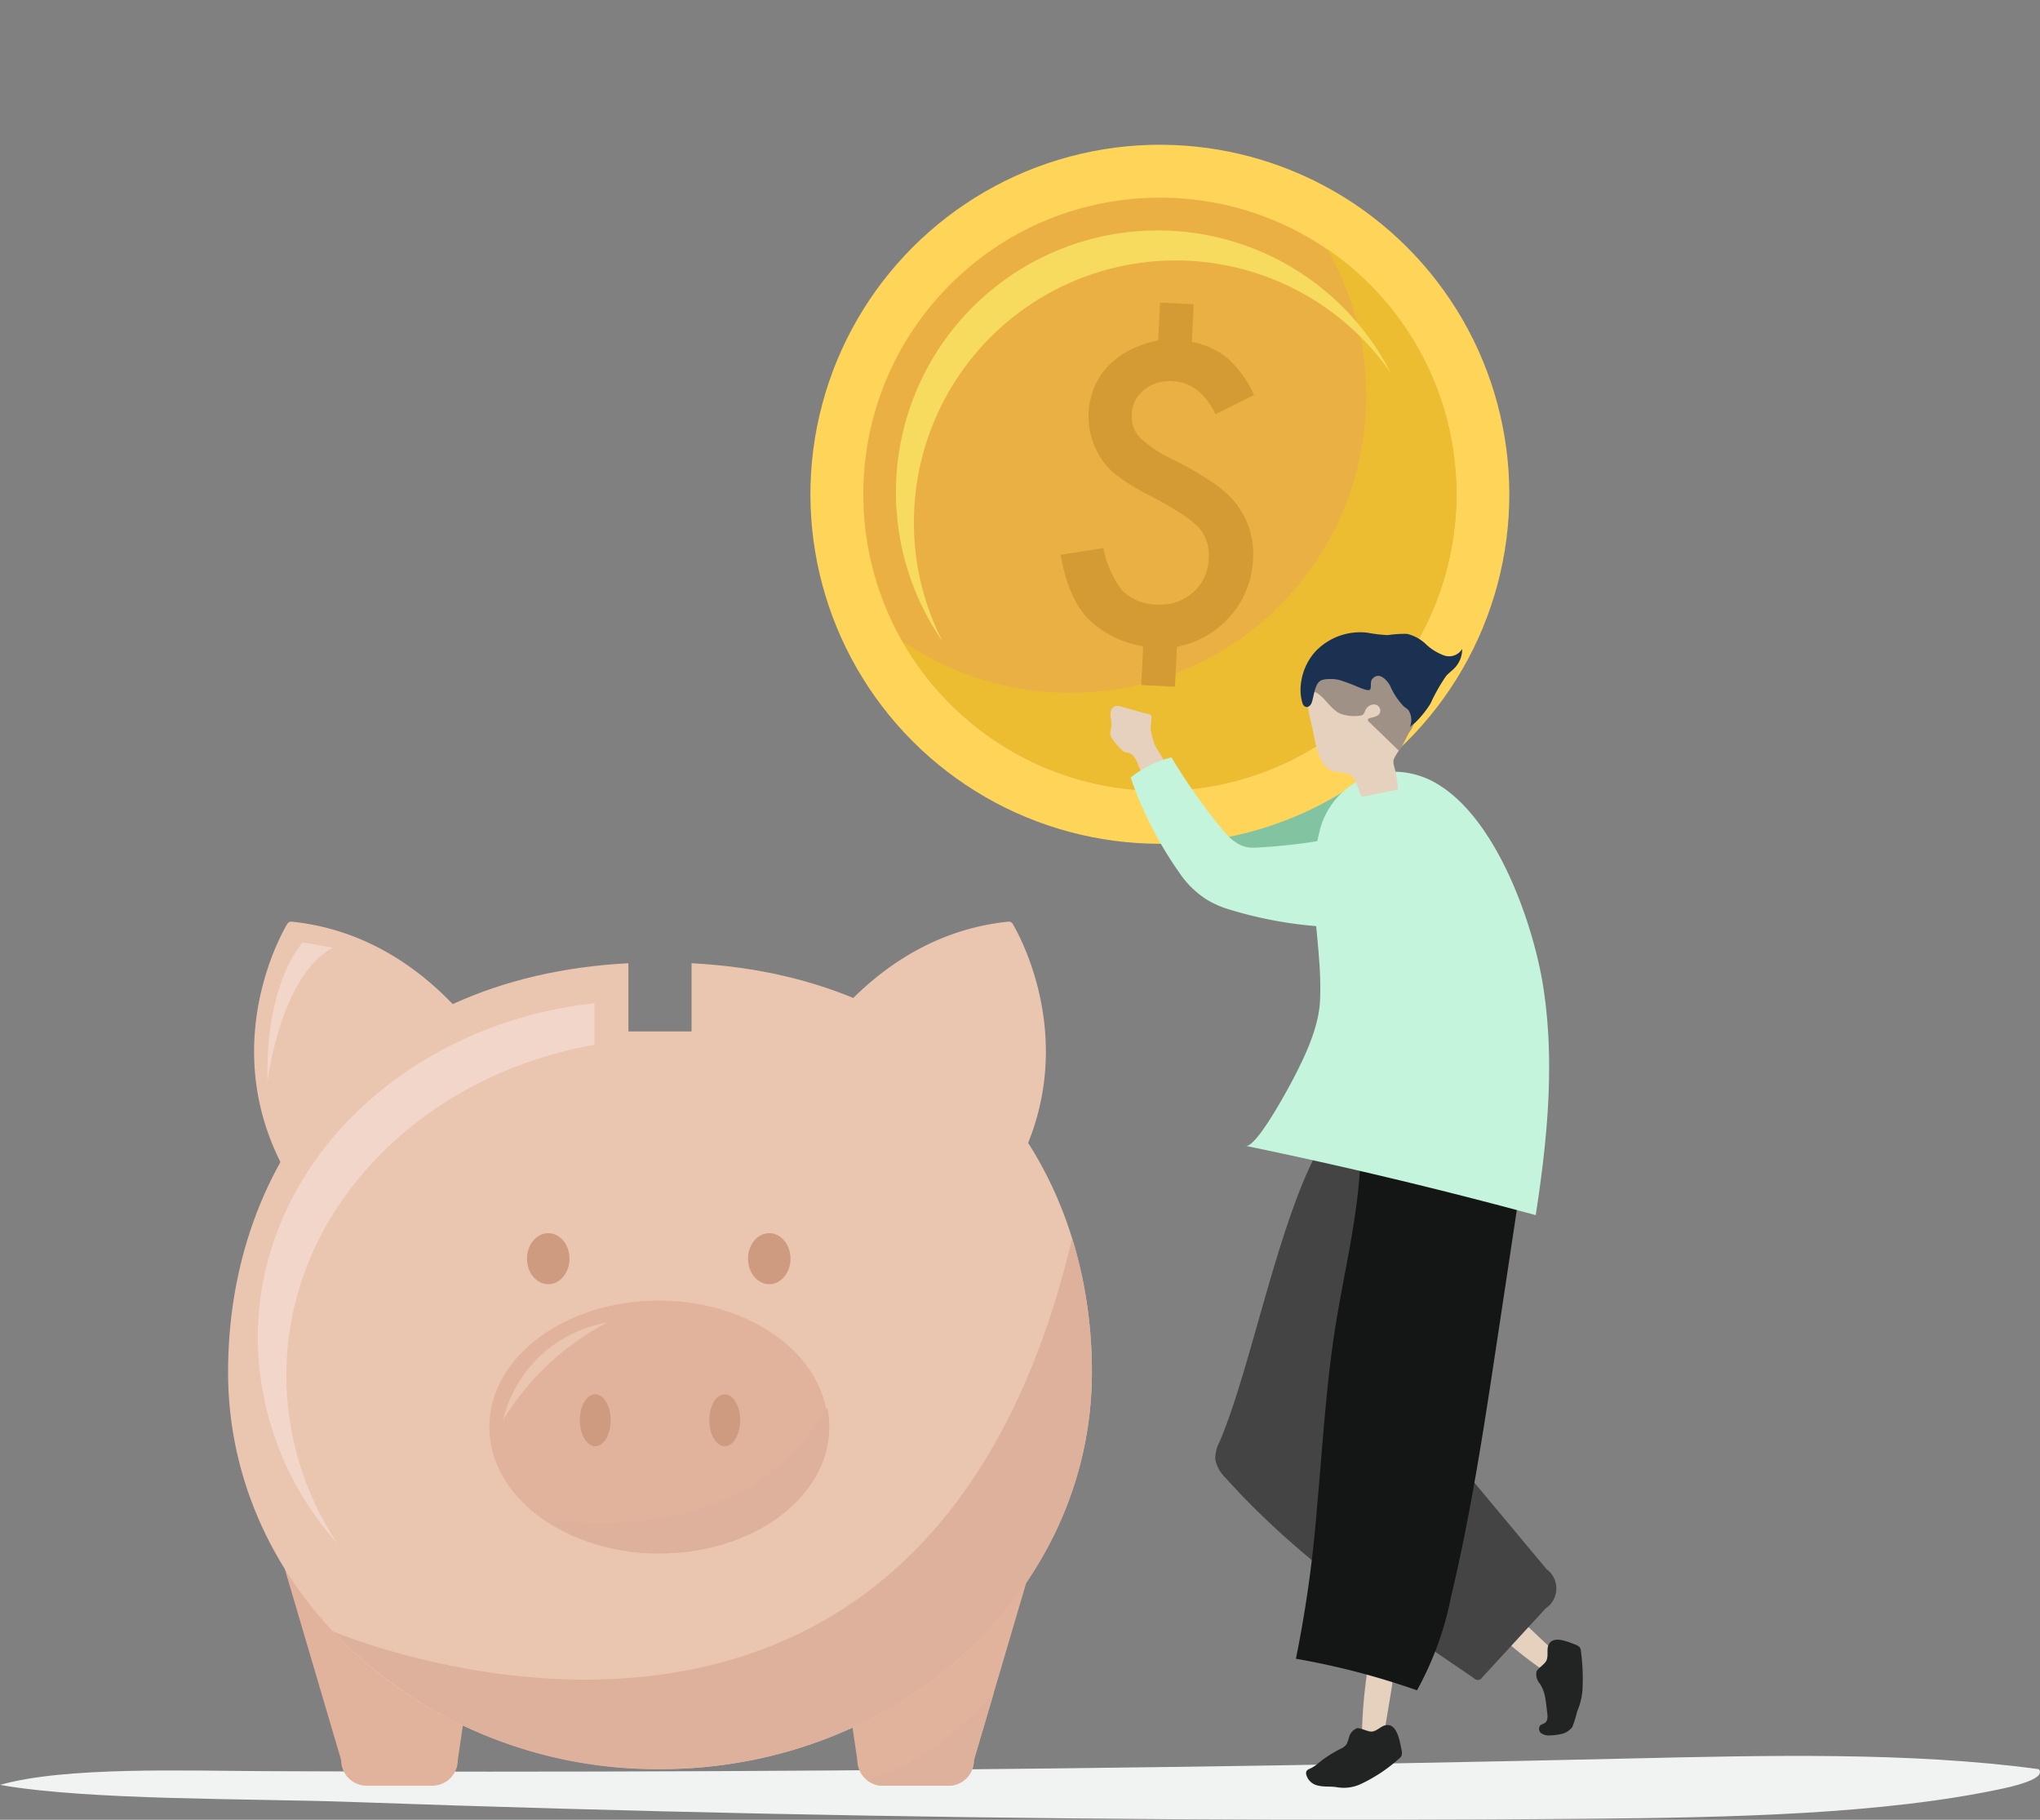 <?xml version="1.0" encoding="utf-8"?><svg xmlns="http://www.w3.org/2000/svg" width="240" height="214.054"><rect width="100%" height="100%" fill="#808080" stroke="none"/><path data-name="Tracé 1127" d="M186.546 213.937c17.021-.143 34.986-.514 49.146-3.57 2.427-.524 4.972-1.364 4.15-2.269-15.028-2.033-31.992-1.624-48.241-1.25q-53.729 1.24-107.619 1.486-26.381.12-52.765 0c-9.434-.042-23.563-.556-31.217 1.616 10.418 1.837 29.377 1.579 41.372 2.008q24.268.867 48.643 1.375 48.191 1.009 96.531.604z" fill="#f1f2f2"/><g data-name="Groupe 488"><path data-name="Tracé 1128" d="M132.37 77.967l2.245.63c.231.065.9.114.857.489-.023.182-.051.806-.115 1.427.122.514.224 1.035.39 1.537.42 1.272 2.658 3.512 1.51 4.761a2.548 2.548 0 01-.741.625 2.116 2.116 0 01-.767.163c-.205.014-.524.09-.684-.055a3.522 3.522 0 01-.379-.943l-.761-1.893c-.249-.619-.594-1.326-1.2-1.454a2.811 2.811 0 01-.4-.072 1.134 1.134 0 01-.381-.278 8.3 8.3 0 01-1.148-1.377c-.3-.46-.129-.838-.05-1.333.092-.578-.16-1.1-.081-1.675a.883.883 0 01.5-.739 1.225 1.225 0 01.728.054z" fill="#e5d1bd"/><path data-name="Tracé 1129" d="M141.98 100.535a10.934 10.934 0 01-3.218-3.143 44.884 44.884 0 01-5.742-11.217 12.393 12.393 0 014.8-2.367 70.526 70.526 0 005.938 8.43c1.064 1.3 2.2 2.265 3.824 2.188a65.633 65.633 0 0010.742-1.4 6.62 6.62 0 012.377-.231 4.6 4.6 0 013.341 3.008 7.19 7.19 0 01.017 4.7 4.836 4.836 0 01-1.8 2.642 5.811 5.811 0 01-3.145.665 48.142 48.142 0 01-14.563-2.14 11.032 11.032 0 01-2.571-1.135z" fill="#82c4a2"/></g><g data-name="Groupe 495"><g data-name="Groupe 491" transform="translate(26.831 108.408)"><path data-name="Tracé 1130" d="M24.009 101.642h-7.686a3.015 3.015 0 01-3.017-3.013L6.7 76.237a3.015 3.015 0 013.017-3.013l16.833 5.075a3.015 3.015 0 013.017 3.013L27.026 98.63a3.015 3.015 0 01-3.017 3.012z" fill="#e2b39c"/><path data-name="Tracé 1131" d="M77.046 101.642h7.686a3.015 3.015 0 003.017-3.013l6.606-22.392a3.015 3.015 0 00-3.017-3.013l-16.833 5.075a3.015 3.015 0 00-3.017 3.013l2.541 17.318a3.015 3.015 0 003.017 3.012z" fill="#e2b39c"/><path data-name="Tracé 1132" d="M54.527 4.894v8.021H47.1V4.894C16.085 6.494 0 28.194 0 53.004 0 78.788 22.75 99.69 50.814 99.69s50.814-20.9 50.814-46.686c-.001-24.812-16.057-46.51-47.101-48.11z" fill="#eac5b0"/><g data-name="Groupe 489" fill="#eac5b0"><path data-name="Tracé 1133" d="M7.464.002a.513.513 0 00-.481.234c-.1.162-10.089 16.37 2.211 32.94a.509.509 0 00.664.137l23.135-13.412a.508.508 0 00.208-.647C33.119 19.08 25.136 1.792 7.464.002z"/><path data-name="Tracé 1134" d="M92.29.236a.518.518 0 00-.481-.234C74.137 1.792 66.154 19.08 66.075 19.254a.508.508 0 00.209.647l23.132 13.411a.509.509 0 00.663-.137C102.382 16.606 92.396.398 92.29.236z"/></g><ellipse data-name="Ellipse 45" cx="19.918" cy="14.871" rx="19.918" ry="14.871" transform="translate(30.737 44.573)" fill="#e2b39c"/><g data-name="Groupe 490"><path data-name="Tracé 1135" d="M43.12 14.487V9.599C20.785 12.016 3.494 28.719 3.494 48.965a36.5 36.5 0 009.373 24.182 35.836 35.836 0 01-6.009-19.771c.002-19.218 15.58-35.242 36.262-38.889z" fill="#f2d6c9"/></g><path data-name="Tracé 1136" d="M12.314 83.473a52.661 52.661 0 0038.5 16.218c28.064 0 50.814-20.9 50.814-46.686a53.153 53.153 0 00-2.323-15.748c-17.909 75.804-86.991 46.216-86.991 46.216z" fill="#ddb19b"/><path data-name="Tracé 1137" d="M70.498 57.164c-9.063 14.858-25.082 13.982-33.222 13.185a23.9 23.9 0 0013.538 3.967c11 0 19.918-6.658 19.918-14.871a11.276 11.276 0 00-.234-2.281z" fill="#ddb19b"/><path data-name="Tracé 1138" d="M8.788 2.434S4.341 7.071 4.636 18.86c0 0 1.462-12.439 7.677-15.788z" fill="#f2d6c9"/><path data-name="Tracé 1139" d="M32.342 58.648a15.261 15.261 0 0112.247-11.482 31.337 31.337 0 00-12.247 11.482z" fill="#eac5b0"/><path data-name="Tracé 1140" d="M75.161 100.98a3.005 3.005 0 001.884.662h7.686a3.015 3.015 0 003.017-3.013l2.347-7.947c-5.755 6.659-11.4 9.273-14.934 10.298z" fill="#ddb19b"/></g><g data-name="Groupe 494"><g data-name="Groupe 492"><path data-name="Tracé 1141" d="M71.844 167.056c0 1.687-.813 3.055-1.815 3.055s-1.815-1.368-1.815-3.055.812-3.055 1.815-3.055 1.815 1.372 1.815 3.055z" fill="#ce9a80"/></g><g data-name="Groupe 493"><path data-name="Tracé 1142" d="M87.075 167.056c0 1.687-.813 3.055-1.815 3.055s-1.815-1.368-1.815-3.055.813-3.055 1.815-3.055 1.815 1.372 1.815 3.055z" fill="#ce9a80"/></g></g><g data-name="Groupe 510" transform="translate(62 145.055)" fill="#ce9a80"><ellipse data-name="Ellipse 48" cx="2.5" cy="3" rx="2.5" ry="3"/><ellipse data-name="Ellipse 49" cx="2.5" cy="3" rx="2.5" ry="3" transform="translate(26)"/></g></g><g data-name="Groupe 501"><g data-name="Groupe 500"><g data-name="Groupe 496"><circle data-name="Ellipse 46" cx="41.111" cy="41.111" r="41.111" transform="rotate(-45 109.338 -65.467)" fill="#ffd559"/></g><g data-name="Groupe 497"><circle data-name="Ellipse 47" cx="34.89" cy="34.89" r="34.89" transform="rotate(-45 113.737 -76.086)" fill="#ebb044"/></g><g data-name="Groupe 498"><path data-name="Tracé 1143" d="M156.149 29.292a34.9 34.9 0 01-49.979 46.133 34.893 34.893 0 1049.979-46.133z" fill="#edbd31"/></g><g data-name="Groupe 499"><path data-name="Tracé 1144" d="M107.556 59.915a30.8 30.8 0 0156.065-16.042 30.8 30.8 0 10-52.734 31.575 30.657 30.657 0 01-3.331-15.533z" fill="#f7db5e"/></g><path data-name="Tracé 1145" d="M140.438 35.788l-.218 4.44a9.359 9.359 0 014.285 1.982 13.548 13.548 0 013.038 4.259l-4.538 2.252q-1.815-3.722-5.032-3.88a4.774 4.774 0 00-3.365 1.015 3.8 3.8 0 00-1.458 2.88 3.627 3.627 0 00.933 2.725 15.43 15.43 0 004.092 2.676 42.3 42.3 0 014.415 2.567 12.1 12.1 0 012.591 2.25 9.494 9.494 0 012.231 6.808 10.709 10.709 0 01-2.644 6.682 11.192 11.192 0 01-6.309 3.641l-.23 4.689-3.964-.195.224-4.553a12.062 12.062 0 01-6.622-3.391q-2.218-2.448-3.089-7.372l5.034-.8a11.669 11.669 0 002.25 5.038 5.855 5.855 0 004.031 1.606 5.792 5.792 0 004.247-1.4 5.434 5.434 0 001.855-4.019 4.831 4.831 0 00-1.2-3.669 12.828 12.828 0 00-2-1.585 35.676 35.676 0 00-3.411-1.973q-4.3-2.187-5.6-3.908a9.08 9.08 0 01-1.236-9.03 8.315 8.315 0 011.631-2.474 9.378 9.378 0 012.533-1.862 13.123 13.123 0 013.349-1.152l.218-4.44z" fill="#d49a34"/></g></g><g data-name="Groupe 502"><path data-name="Tracé 1146" d="M132.37 83.25l2.245.631c.231.065.9.114.857.489-.023.182-.051.805-.115 1.427.122.514.224 1.035.39 1.537.42 1.272 2.658 3.512 1.51 4.761a2.548 2.548 0 01-.741.625 2.116 2.116 0 01-.767.163c-.205.014-.524.09-.684-.055a3.522 3.522 0 01-.379-.943l-.761-1.893c-.249-.619-.594-1.326-1.2-1.454a2.833 2.833 0 01-.4-.072 1.136 1.136 0 01-.381-.279 8.284 8.284 0 01-1.148-1.377c-.3-.46-.129-.838-.05-1.332.092-.578-.16-1.1-.081-1.675a.883.883 0 01.5-.739 1.223 1.223 0 01.728.053z" fill="#e5d1bd"/><path data-name="Tracé 1147" d="M141.98 105.82a10.932 10.932 0 01-3.218-3.143 44.88 44.88 0 01-5.742-11.217 12.4 12.4 0 014.8-2.367 70.524 70.524 0 005.938 8.43c1.064 1.3 2.2 2.265 3.824 2.188a65.659 65.659 0 0010.742-1.4 6.614 6.614 0 012.377-.231 4.6 4.6 0 013.341 3.007 7.19 7.19 0 01.017 4.7 4.836 4.836 0 01-1.8 2.642 5.809 5.809 0 01-3.145.665 48.133 48.133 0 01-14.563-2.14 11.037 11.037 0 01-2.571-1.134z" fill="#c4f5dc"/></g><g data-name="Groupe 505"><g data-name="Groupe 503"><path data-name="Tracé 1148" d="M183.562 194.791l-1.688 1.9a52.8 52.8 0 01-6.839-5.587c1.175-.518 1.925-2.042 3.563-.839.53.393 4.853 4.65 4.964 4.526z" fill="#e5d1bd"/><path data-name="Tracé 1149" d="M180.759 196.659a1.616 1.616 0 00.32 1.279c.777 1.049.768 2.241.947 3.526.059.425.083.939-.263 1.193-.172.126-.405.156-.559.3a.647.647 0 00.127.923 1.557 1.557 0 001 .249 6.01 6.01 0 001.168-.131 2.2 2.2 0 001.486-.872 13.47 13.47 0 00.558-1.8 8.073 8.073 0 00.616-2.331 23.674 23.674 0 00-.171-4.765.836.836 0 00-.152-.471 1.257 1.257 0 00-.522-.316c-1.085-.429-2.731-1.1-3.168.14-.187.531.032 1.166-.206 1.722-.189.465-1.101.977-1.181 1.354z" fill="#222323"/></g><path data-name="Tracé 1150" d="M143.47 169.61a4.258 4.258 0 00-.5 2.018 4.175 4.175 0 001.272 2.268c8.346 9.327 18.807 16.462 29.157 23.5a.595.595 0 00.967-.071l7.475-8.137a2.811 2.811 0 00.112-4.607l-14.49-17.369a1.526 1.526 0 01-.33-2.069l5.617-11.982c1.708-3.644 4.594-13.155 2.429-16.547-2.295-3.6-12.09-8.126-15.886-6.181-7.305 3.743-11.236 28.564-15.823 39.177z" fill="#434443"/><g data-name="Groupe 504"><path data-name="Tracé 1151" d="M162.768 204.894l-2.55-.54a58.95 58.95 0 01.9-9.374c1.093.812 2.8.685 2.7 2.857-.033.703-1.218 7.021-1.05 7.057z" fill="#e5d1bd"/><path data-name="Tracé 1152" d="M159.627 203.299a1.561 1.561 0 00-.9.989 4.79 4.79 0 01-.289.843 1.508 1.508 0 01-.57.5 14.445 14.445 0 00-2.709 1.714 4.21 4.21 0 01-1.092.719.792.792 0 00-.328.215.579.579 0 00-.064.457 1.793 1.793 0 001.354 1.288c.76.193 1.568.069 2.339.213a4.76 4.76 0 002.638-.347 18.441 18.441 0 004.589-3.031.815.815 0 00.313-.4 1.435 1.435 0 00-.025-.656c-.243-1.24-.59-3.134-1.886-2.868-.553.114-.967.66-1.569.74-.497.065-1.439-.506-1.801-.376z" fill="#222323"/></g><path data-name="Tracé 1153" d="M152.462 195.113a89.1 89.1 0 0114.243 3.712 37.776 37.776 0 004.008-11.014c2.358-9.869 3.884-19.969 5.406-30.054l2.367-15.68c.65-4.308 2.539-9.073-1.715-12.072a15.518 15.518 0 00-4.159-1.878 18.1 18.1 0 00-5.425-1.135 6.918 6.918 0 00-5.074 1.882c-1.891 1.969-1.946 5-2.068 7.726-.3 6.824-2 13.312-3.029 20.025-1.062 6.957-1.452 13.992-2.1 20.994a146.45 146.45 0 01-2.454 17.494z" fill="#141615"/><path data-name="Tracé 1154" d="M169.309 92.345c6.937 4.311 11.074 16.494 12.2 23.435 1.455 8.963.553 18.167-.837 27.151q-16.937-4.591-34.113-8.148c1.23.254 4.939-6.652 5.488-7.695 1.426-2.71 3.074-6.143 3.243-9.28.352-6.541-1.748-13.326-.093-19.825a9.108 9.108 0 019.55-7.179 9.937 9.937 0 014.562 1.541z" fill="#c4f5dc"/></g><g data-name="Groupe 508"><g data-name="Groupe 507"><g data-name="Groupe 506"><path data-name="Tracé 1155" d="M160.217 93.73l4.264-.867q-.085-.95-.254-1.89c-.086-.482-.406-1.195-.249-1.647.186-.534.659-1.036.881-1.581a8.929 8.929 0 00.506-1.747 12.883 12.883 0 00.176-2.963 10 10 0 00-.626-2.157 4.39 4.39 0 00-.673-1.573 3.683 3.683 0 00-2.71-1.126c-2.862-.2-7.96 1.113-7.659 4.792a14.948 14.948 0 00.458 2.384c.413 1.659.6 4.837 2.63 5.4a9.258 9.258 0 011.75.3c.937.463.952 1.786 1.506 2.675z" fill="#e5d1bd"/></g></g><path data-name="Tracé 1156" d="M165.199 87.281c.256-.489.5-.991.544-1.072a3.633 3.633 0 00-.392-4.988 9.587 9.587 0 00-7.405-3.052c-1.65.081-3.83 1.127-3.879 3.047 1.543.148 2.227 2.112 3.642 2.744a4.691 4.691 0 002.118.239.9.9 0 00.46-.1c.193-.125.259-.371.361-.578a1.124 1.124 0 011.064-.66.761.761 0 01.653.951c-.164.421-.693.531-1.134.629-.134.03-.3.1-.3.234a.333.333 0 00.134.234l3.475 3.366c.072.075.375-.452.659-.994z" fill="#a09187"/><path data-name="Tracé 1157" d="M157.632 80.006a19.72 19.72 0 011.99.74c.273.1 1.243.56 1.512.4s.018-.932.295-1.261c.784-.933 1.662.023 2.1.746a8.056 8.056 0 001.644 2.483 4.183 4.183 0 01.52.408 2.122 2.122 0 01.132 2.082c.052-.173.506-.446.645-.581q.34-.329.652-.685a11.93 11.93 0 001.17-1.576 21.413 21.413 0 011.839-3.25c.32-.358.724-.637 1.05-.99a3.2 3.2 0 00.839-2.19 1.793 1.793 0 01-2.141.761 6.175 6.175 0 01-2.138-1.332 4.8 4.8 0 00-2.2-1.2 12.65 12.65 0 00-2.266.146 17.009 17.009 0 01-2.4-.286 7.264 7.264 0 00-6.174 2.27 6.833 6.833 0 00-1.667 3.892 5.418 5.418 0 00.188 2.1c.233.73.919.567 1.12-.1.182-.6.255-1.242.495-1.827.342-.832.827-.872 1.721-.887a3.935 3.935 0 011.074.137z" fill="#1a3151"/></g></svg>